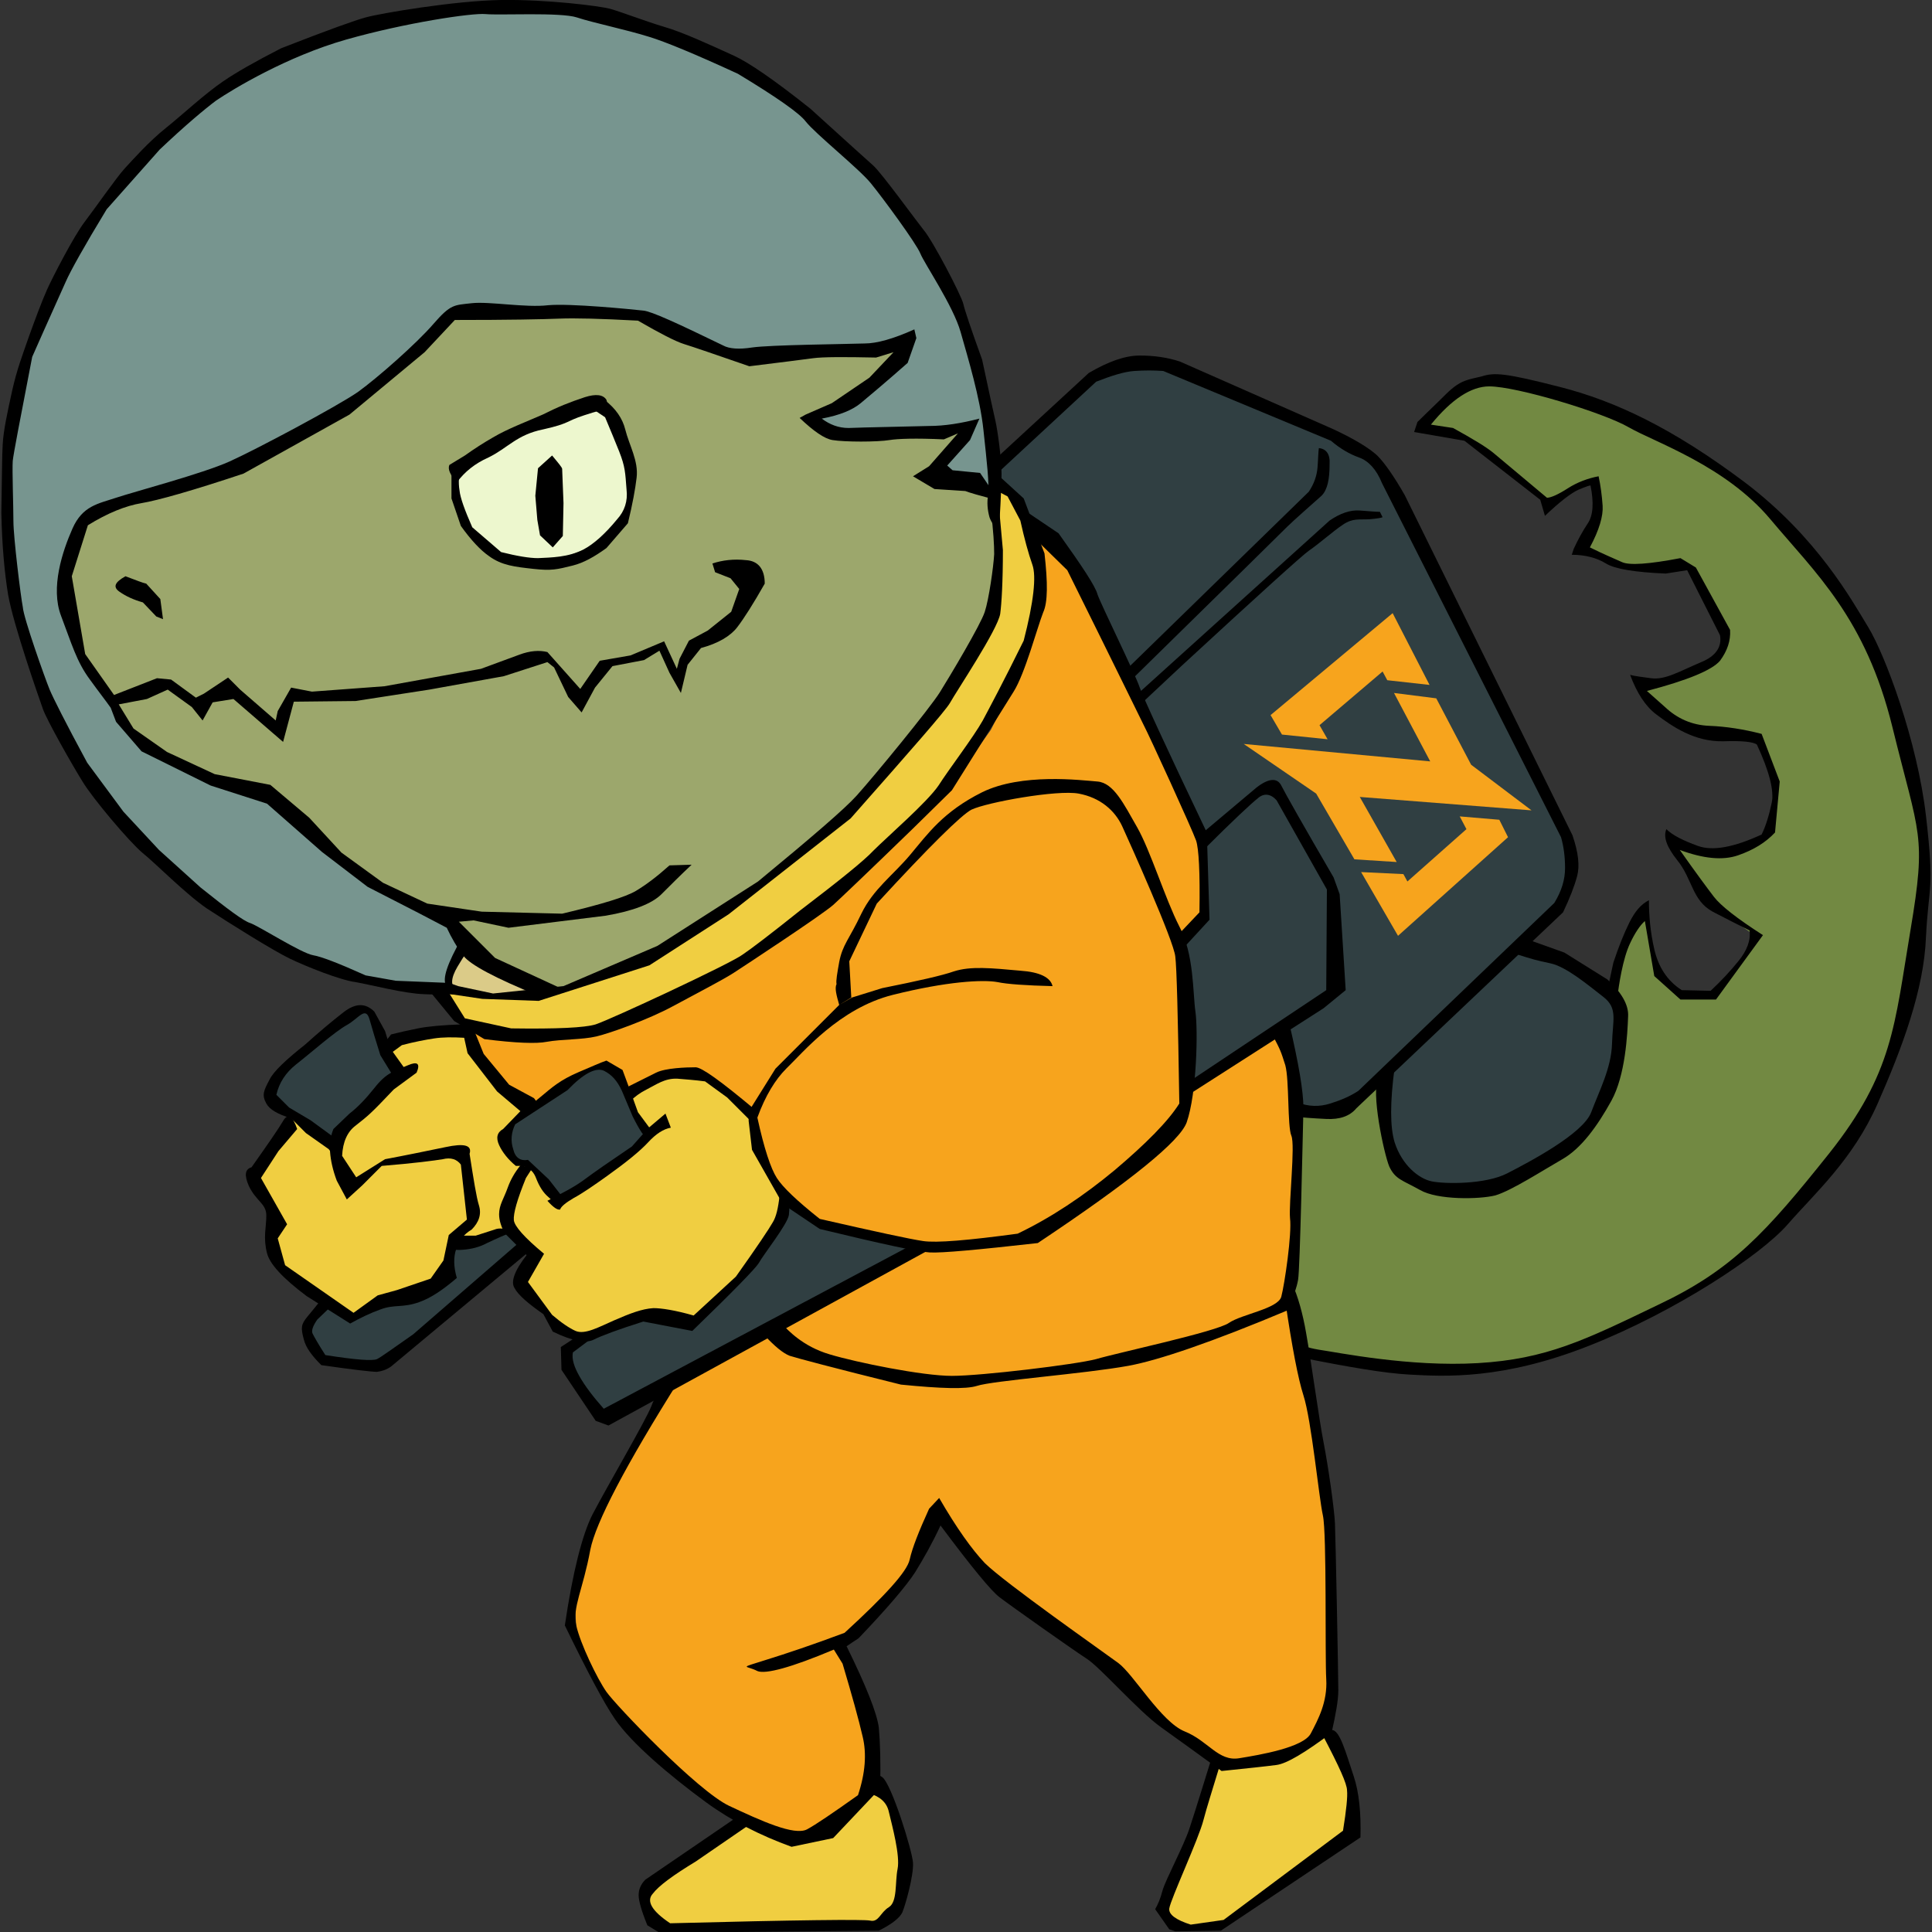 <svg version="1.1" id="Layer_1" xmlns="http://www.w3.org/2000/svg" x="0" y="0" viewBox="0 0 288 288" xml:space="preserve">
  <rect x="0" y="0" width="288" height="288" fill="#333333" stroke="none"/>
  <style>
    .st2{fill-rule:evenodd;clip-rule:evenodd;fill:#303f42}.st3{fill:#f0ce41}.st3,.st8{fill-rule:evenodd;clip-rule:evenodd}.st9{fill:#f7a41d}
  </style>
  <path id="shape0" d="M148.2 73.8L147 59.9l-4.1-13.6-8.5-14.4-9.4-11.2-11.3-8.8-12.8-6.3-14.6-3.9-11.8-1-11.7 1.4-15.6 4.1-11.4 5.1-11 8.5-10.2 11.6-8 15.4-3.2 7.9-2.2 13.5v13.9l1.6 10.5 4.5 12.3 7.5 13.7 12 12.1 9.6 7.2 13.6 6.7 7.4 2.2 8.9.4 4.6 1.1 10.9.1 12.2-4.5 12.7-7.3 18.3-14 15.6-18.6 6.9-11.1 1.3-7.3v-6s-.2-1.9-.6-5.8z" fill-rule="evenodd" clip-rule="evenodd" fill="#c0fdf1" fill-opacity=".486"/>
  <path id="shape1" d="M154.4 78.6l6.2 6.8 11.9 24.5 6.2 13.2 1 7.4v6.6l-2.6 2.6-.8 1.5 1 15.3-.1 5.4 7-3.8 7-4.6 2.6 10.2-.8 27.6.5 5.7 4.8 27.5.8 17.9-.8 14.4-3.4 3.8-8.9 2.5-5.7-.9-15-13.4-12.5-9.3-8.5-7.8-3.7-5.9-.4.4-1.1.9-4.1 8.4-8.1 8.8-1.4 1 4.4 11.8.6 8.8-4 4.7-5.8 3.5-3.8-.3-7.3-3.4-9.2-6.7-9-9-5.4-10.3-.3-5.3 2.7-10.9 4.5-8.6 6.2-11.4 1.3-2.1 36.8-20.1-1.1-.8-8.3-1.7-5-1.2-5.1-3.6-2.9-3.8-1.7-5.2-.8-4-3.9-3.5-4.7-2.5-6.1.9-3.5 2.1-.9-1.3-1.7-1.8-2.4-.3-4 1.9-4.8 3.6-1.7.2-5.6-5.2-2.9-5.3.5-1.5 7.1 1.5 14.4-1.2 11.6-5.8 17.2-10.7 12.7-11.3 9-9.5 5.1-7.2 5.5-10.8 1.8-5.6.8-6.2c-.3-.1-.7-2.6-1.4-7.6z" fill-rule="evenodd" clip-rule="evenodd" fill="#f7a41d"/>
  <path id="shape2" class="st2" d="M77.9 185.9l-20.8 17.9-9-.7-2.6-5 3.3-4.4 3 2 1.4.3 4.5-2.8 6.9-1.2 2.4-2.9.7-3.7 4.8-.7 3.6-1.7c-.2.2.4 1.1 1.8 2.9z"/>
  <path id="shape3" class="st2" d="M84.6 201.1l6.3-2.8 6.4-2.4 6 1.6 9.1-9.4 3.9-6.2 1-2.8 2.2 1.1 4.6 3 9.7 1.4 2.3 1.3-45.8 25.3-2.6-2-3.5-5.5c.1.2.2-.7.4-2.6z"/>
  <path id="shape4" class="st2" d="M148.3 69.8l15.2-14.3 8.8-1.8 27.5 11.7 4.9 2.7 4.7 7.5 24.1 48.8.6 6.3-2 5.2-5.4 4.7 3.2 1.6c2.5.3 4.6 1.1 6.4 2.3 1.8 1.2 3.4 2.9 5 5.1l-.2 7.8-2.7 8.4-5 5.4-9.1 4.9-6.1 1.1-6.7-.9-3.8-3.3-1.2-7.1-.1-5.6-5.6 4.4-3.8 1h-3.6l-1.5-9.7-1.3-2.8-14.1 9.3.1-16.2-1.2-6.5 3.8-3.5.2-11.9-11.9-24.2-7.6-16.5-6.2-5.4-1.8-3.2-2.3-2.4-1.5-.9c.3.3.2-.4.2-2z"/>
  <path id="shape5" class="st3" d="M148.3 72.7l2.7.9 2.8 6 1.4 9.3-2.1 7.6-5.1 11-6.7 9.7-7.7 7.8-8.2 7.8-12.6 9.2-9.4 5.2-13.1 6.5-9 .8L71 154l-3.6-3-1.9-2.9 2.5-.6 7.1 1.2 6.4-.6 9.8-2.8 9.1-5 11.8-7.5 16-13.6 12.8-15.7 6.4-10.8 1.5-7.6-.1-7.1c0 .1-.1-1.7-.5-5.3z"/>
  <path id="shape6" class="st3" d="M117.5 178.8l-4.1-5.8-1.2-6-.4-1.6-6.5-4.8-3.6-1-5.4 1.6-3 1.5 1.9 3.8 1.4 2.5-3.9 4-7.9 5.5-1.9 1-2-4.1-2.8-2-1.6-.3-1.4-3.7 2.5-3.2L79 165l-6.2-4.9-3-6.1-1.8-.7-7.2 1.3-3.4.8 1 3.4 1.8 1.4-9.3 7.8-1.7 3-3.1-3.4-2.3-.7-5.4 7.1.9 3.3 1.9 4.3-.2 3.2.7 3.3 9.6 7.7h1.9l5.1-2.5 5-1.1 3.6-2.1.9-4.2 1.7-.7 6.4-1.9 2.5 2.2 1.4 2.4-1.8 3.2 3 4.5 2.7 2.9 2.8 1.5 10.8-4.1 4.9 1.3 2-.3 8.7-9 3.7-5.5c-.1-.1.2-1.3.9-3.6z"/>
  <path id="shape7" class="st3" d="M181.4 263.5l8.1-1.1 4.9-2.1 2.5-2.3 1.8 1.8 2.7 7.2v6.1l-11.1 8.4-7.9 5.8-5.1.4-2.2-.8-2.1-2.6 6-14.7c.1 0 .9-2.1 2.4-6.1z"/>
  <path id="shape8" class="st3" d="M130.2 266.3l2.8 3 1.7 8.7-.6 5.8-2.2 2.6-3.7 1.3-30-.1c-2.3-2.9-2.8-5-1.6-6.3s3.1-2.7 5.8-4.1l8.1-6 4.8 2.4 4.8.6 4-2.3c.1 0 2.1-1.9 6.1-5.6z"/>
  <path id="shape9" class="st2" d="M83.4 179.3l13.1-9.8-1-2.4-2.1-4.7-2.1-3.2-1.7-.5-8.1 4.7-5 3.8-1.3 2.1 1.3 3.7 2.2.8 2.2 2.2c.2-.1 1 1 2.5 3.3z"/>
  <path id="shape10" class="st2" d="M50 170.2l4.2-5.6 5.4-4.2-2.7-5.2-1.3-3.9-1.4-.8-5.4 3.5-5.8 5-2.7 3.4.7 2.6 3.6 2.1 2.2 1.4c.1 0 1.1.6 3.2 1.7z"/>
  <path id="shape11" d="M206.5 160.3l-4.6 4-3.4 1.7-5.5-.5-.3 24-.6 3.8 1.7 5.8.6 2.8 21 2.1 11.6-.4 9.1-3.3 14-6.6 13.9-9.9 9.5-11.4 7.3-11.5 3.5-13.1 1.8-10.9.8-11.5-1.8-10.2-4.2-14.7-5-10-9.4-11.6-5.8-5.8-9.2-6.1-11.2-5.7-11.2-3.6-6.4-1.2-3.5.5-4.4 3.1-2.5 2.8-.3 1.1 4.4.4 6.2 3.4 5.9 4.9 2.4 2.2 4.3-2.6 2.6-.7.6 3.6-1.2 4.3-1.4 1.7 1.4 1.2 3.9 1.6 3.9.5 4.9-.2 1.4.2 1.1.5 3.9 7.9 1.1 2.5-1.2 2.5-2.8 1.8-4.3 2-4.7-.1 2.2 3.6 5.6 3.5 7.8 1 2 .4 2.4 5.8-.4 7.7-5 3.2-4.4.2-5.1-1.7.3 1.7 3.4 5.6 3.8 3.6 4.5 3.2-1 2.6-4.7 6-4.5.3-1.2-.1-3.3-3.3-1.8-8.9-2.9 4.3-2 8.2 1.2 2.3-.3 10.2-7 9.7-9.8 5.9-7.1 1.1-6.4-1.5-3.6-5.1-.9-5.4c-.1-.2.1-2 .3-5.4z" fill-rule="evenodd" clip-rule="evenodd" fill="#728942"/>
  <path id="shape12" d="M148.6 74.4l-3.7-2.8-6.3-.8 5.8-6.4-1.4-.6-14.5 1-5.2-.5-1.8-2.3 6.8-3.1 5.9-5.5.6-2.7-5.6 1.7-17 .6-7.7-2-7.5-3.8-26.5-.8-2.7-.3-3.5 3.9L49 62.4l-13.4 7.1-15.2 5.1-7.6 2.6-3 7.7 1.3 8.7.7 4.7 3.2 3.9 1.9 2.2 2 4.3 6.7 4.5 7.3 3.4 6.4 1.8 5.6 4.1 9 8.3 6.9 3.4 6.8 3.7 3.8 4.4 10.3 5.3 9.1-2.5 11.2-5.3 11.3-7.9 12.4-9.9 6.8-7.6 11-13.8 4.4-9.3 1-7.4-.3-6.2v-3.3z" fill-rule="evenodd" clip-rule="evenodd" fill="#9ca76c"/>
  <path id="shape13" d="M88.3 60.4l-12.1 4.1-8.2 5.3-.1 5.2 3.3 5.6 5.2 3.1h6l7.7-2.9 3.1-3.5 1.2-6.9-1.5-5.9-2-2.5c-.1-.1-.9-.6-2.6-1.6z" fill-rule="evenodd" clip-rule="evenodd" fill="#edf7ce"/>
  <path id="shape14" d="M82.1 147.7l-7.1-3-5.7-3.8-1.9 3.3-.8 2.7.8.3 4.8 1.2 6.1-.1c0 .1 1.3-.1 3.8-.6z" fill-rule="evenodd" clip-rule="evenodd" fill="#dbcb88"/>
  <path class="st8" d="M148.9 79.2c.1-1.4.4-6.4.4-8.6 0-2.2-.6-6.5-.9-7.8-.2-.9-.9-4-2-9.2-1.7-4.7-2.6-7.4-2.8-8.3-.3-1.3-4.6-9.5-5.9-11-1.2-1.5-6.2-8.4-7.5-9.6-.9-.8-4-3.6-9.4-8.5-5.4-4.3-9.2-6.9-11.4-7.9-3.3-1.5-7.6-3.5-10.4-4.3-2.7-.8-6.6-2.3-8.1-2.7S81.6-.1 74.7 0 56.6 2 54.5 2.6C53 3 48.8 4.5 41.9 7.2c-3.9 2-6.7 3.6-8.6 4.9-2.8 1.9-6.1 5-8.6 7s-4.9 4.7-6.1 6c-1.2 1.3-4.4 5.9-6 8C11 35.2 7.8 41.4 7 43.2c-.8 1.8-1.8 4.5-2.7 7-.9 2.6-1.8 4.9-2.5 8.1-.7 3.2-1.3 5.9-1.4 8-.1 1.4-.1 4.8-.2 10.1.1 5.1.5 9.1 1 12.2.8 4.6 4.6 15.4 5.2 17.1s4.4 8.4 5.9 10.8c1.5 2.5 6.9 8.9 8.9 10.6 2 1.6 6.4 6.1 9.6 8.3 3.2 2.1 9.9 6.3 12.4 7.5 2.5 1.2 7.5 3.2 9.8 3.5 2.3.4 7.2 1.7 10.2 1.8 2 .1 4.2 0 6.5-.1l-3.3-1.6-7.4-.3-4.5-.8c-4-1.8-6.6-2.8-7.8-3-1.8-.3-8-4.3-9.4-4.8-1-.3-3.4-2.1-7.4-5.3l-6.2-5.6-5.3-5.7-5.4-7.3c-3.3-6.1-5.1-9.7-5.6-10.9-.7-1.7-3.9-10.7-4-12.3C3.1 89 2 80.1 2 77.7c0-2.3-.2-7.6-.1-9 .1-1 1.1-6.2 2.9-15.5 2.6-5.9 4.3-9.6 5-11.2.7-1.6 2.7-5.2 6.1-10.8l7.9-8.9c3.9-3.7 6.8-6.1 8.4-7.3 2.5-1.7 10.6-6.6 19.4-9.1s18.8-4 20.8-3.8c2 .2 11.2-.3 13.6.5s7.3 1.8 10.8 2.9c2.3.7 6.7 2.5 13.2 5.5 5.8 3.5 9.2 5.9 10.1 7.1 1.5 1.9 7.9 7 9.7 9.2 1.8 2.2 6.8 9 7.4 10.5.6 1.5 4.9 7.8 6 11.7 1.1 3.9 2.9 9.8 3.4 14.6.5 4.7.9 8.1.7 9.7-.2 1.1-.1 2.2.2 3.3.2.6.7 1.4 1.4 2.1z"/>
  <path id="shape15" class="st8" d="M148.9 74.6l-2.8-4.1-4.1-.4-.8-.7 3.4-3.8 1.4-3.2c-2.7.7-5.2 1.1-7.5 1.1-3.5.1-9.7.2-12 .3-1.5 0-2.8-.5-4-1.4 2.7-.5 4.6-1.3 5.8-2.3 1.2-1 3.6-3 7-6l1.3-3.7-.3-1.3c-3.1 1.4-5.6 2.1-7.4 2.1-2.8.1-14 .2-16.8.6-1.9.3-3.4.2-4.3-.3-6.8-3.3-10.7-5.1-11.9-5.2-1.8-.2-10.9-1.1-14.2-.8-3.3.4-8.8-.6-11.4-.3-2.6.3-3.1.1-5.7 3.1-2.5 2.9-8.3 8-11.2 10.1-3 2.1-15.2 8.6-19.2 10.4S20 73.3 17.3 74.2c-2.7.9-5 1.2-6.5 4.6-1.5 3.4-3.3 8.8-1.7 13 1.6 4.2 2.3 6.8 4.3 9.5 1.3 1.8 2.4 3.2 3.1 4.2l.8 2.1 3.8 4.4 10.3 5.1 8.4 2.7L48 127l6.8 5.2 7.6 3.9 4.2 2.2c.7 1.5 1.5 2.9 2.5 4.2 1 1.3 4.7 3.3 11.1 5.9l4-.8-10.4-4.8-5.4-5.4 2.2-.2 5.2 1.1 14.5-1.8c4.1-.7 6.9-1.8 8.3-3.2 1.4-1.4 2.9-2.9 4.5-4.4l-3.3.1c-1.9 1.7-3.5 2.9-5 3.8-1.5.9-5.1 2-11 3.4l-12-.3-8.1-1.2-6.6-3.1-6.2-4.5-4.8-5.2-5.8-4.9-8.3-1.6-7.1-3.3-5-3.5-2.2-3.6 4.2-.8 3.1-1.4 3.6 2.6 1.6 2 1.5-2.7 3.1-.5 7.4 6.4 1.6-6 9.2-.1 11-1.7 11.1-2 6.5-2.1 1 .8 2.1 4.4 2 2.3 2-3.7 2.6-3.2 4.7-.9 2.3-1.4 1.5 3.3 1.7 3 1-4.2 2-2.5c2.6-.7 4.4-1.8 5.4-3.1s2.4-3.5 4.1-6.5c0-2.2-1-3.4-2.8-3.5-1.8-.2-3.5 0-5 .5l.4 1.3 2.3.9 1.3 1.6-1.2 3.4-3.5 2.8-2.8 1.5-1.4 2.7-.4 1.5-1.9-4.1-5 2.1-4.6.8-2.9 4.2-4.9-5.5c-1.2-.3-2.6-.2-4.2.4-1.6.6-3.5 1.3-5.7 2.1l-14.4 2.6-10.8.8-3.1-.6-2 3.5-.3 1.4-5.3-4.6L34 101l-3.6 2.4-1.2.6-3.7-2.7-2.1-.2-6.4 2.5-4.3-6.1-2-11.6 2.4-7.6c2.9-1.8 5.6-2.9 8-3.3 2.4-.4 7.4-1.8 15.2-4.4l15.8-8.8 11.2-9.3 4.5-4.8c8 0 13.1-.1 15.5-.2 2.4-.1 6.3 0 11.8.3 3.3 1.9 5.6 3.1 6.9 3.5s4.5 1.5 9.7 3.3c4.9-.6 8-1 9.5-1.2 1.5-.2 4.6-.2 9.4-.1l2.6-.8-3.6 3.8-5.6 3.8-3.9 1.7-.9.5c2.1 2 3.7 3.1 4.9 3.3 1.8.3 6.7.3 8.5 0 1.2-.2 3.9-.3 8.1-.1l2.1-.9-4.3 4.9-2.4 1.5 3.2 1.9 4.6.3c.5.2 2.1.7 5 1.4z"/>
  <path id="shape16" class="st8" d="M18.7 85.9c-1.6.9-1.9 1.6-.9 2.3 1 .7 2.1 1.2 3.5 1.6l2 2.1 1 .4-.4-3-2.1-2.3c-.5-.1-1.5-.5-3.1-1.1z"/>
  <path id="shape17" class="st8" d="M68.1 71.9c1.2-1.6 2.7-2.8 4.7-3.7 2.9-1.4 4.2-3.4 8.2-4.2 4-.9 3.3-1.2 6.1-2.1 1.8-.6 3-.9 3.7-.8l-.4-1.5c-.5-.8-1.6-.9-3.2-.4-2.4.8-3.9 1.4-6.3 2.6-2.5 1.1-5.2 2.1-7.4 3.4-1.4.8-2.8 1.7-4.2 2.7L67 69.3c-.3.6.1 1.5 1.1 2.6z"/>
  <path id="shape18" class="st8" d="M90.1 59.6c1.7 1.3 2.7 2.8 3.1 4.4.6 2.4 2 4.7 1.7 7.2-.2 1.7-.6 3.9-1.3 6.8l-3.2 3.7c-1.8 1.3-3.4 2.2-5 2.6-2.4.6-3.2.8-5.9.5-2.7-.3-4.7-.5-6.6-1.9-1.3-.9-2.7-2.4-4.2-4.5l-1.4-4.1v-4.4l1.4-.4c-.3 1.2-.4 2.4-.2 3.6.1 1.1.8 3 1.9 5.5l4.3 3.7c2.4.6 4.2.9 5.5.9 1.9-.1 4.5-.1 6.8-1.3 1.5-.8 3.2-2.3 5-4.5 1.1-1.2 1.6-2.7 1.4-4.4-.2-2.6-.2-3.4-1.1-5.7-.6-1.5-1.3-3.2-2.1-5.1l-2.4-1.6c-.1-.2.8-.5 2.3-1z"/>
  <path id="shape19" class="st8" d="M82.3 67.9l-2.1 1.9-.4 4.1.3 3.6.4 2.3 1.9 1.8 1.5-1.7.1-4.9-.2-5.1c0-.2-.5-.8-1.5-2z"/>
  <path id="shape20" class="st8" d="M147.7 76.1c.4 3.1.5 5.2.5 6.5-.1 1.9-.8 6.8-1.4 8.6-.6 1.9-5.2 9.6-6.7 12-1.5 2.4-9.7 12.4-12.4 15.4-1.8 2-6.7 6.2-14.7 12.8L98 141l-14 6-10.5 1.1-5.2-1.1-1.4-.5-.4 1.6 5.4.8 8.4.3 16.5-5.3 11.8-7.6 18.2-14.3c9.1-10.3 14.1-16 14.8-17.2 1-1.8 7.1-10.9 7.5-13.3.2-1.5.4-4.7.4-9.5l-.7-7.7c.1.1-.3.7-1.1 1.8z"/>
  <path id="shape21" class="st8" d="M66.3 147l3 4.8 6.9 1.5c6.8.1 11-.1 12.6-.6 2.4-.8 20.2-9.1 21.9-10.4 1.2-.8 4.1-3 8.6-6.6 5.9-4.5 9.5-7.4 10.9-8.9 2.1-2.1 8-7.2 9.7-9.7 1.6-2.5 5.2-7.2 6.6-9.7.9-1.7 3-5.6 6.1-11.9 1.5-5.8 1.9-9.6 1.3-11.3-.6-1.7-1.2-3.9-1.8-6.6l-1.9-3.6-1.9-1 .9-1.8 3.4 3.1 3.1 8.2c.5 4.4.5 7.3-.2 8.8-.9 2.3-2.7 9.1-4.4 11.8-1.1 1.8-4.2 6.7-9.2 14.7l-5.8 5.7c-6.8 6.6-10.8 10.4-11.9 11.4-1.7 1.5-13.1 9-14.8 10.1-1.7 1.1-5.4 3-9.1 5-3.7 2-9.3 4-11.4 4.5-2.1.5-5.2.4-7.4.8-1.5.3-4.6.2-9.3-.4l-4.5-2.7-3.7-4.5c1-.1 1.8-.3 2.3-.7z"/>
  <path id="shape22" class="st8" d="M70.6 153.4l1.5 3.7 3.8 4.6 3.7 2 .6.8L78 166l-3.9-3.3-4.4-5.7-1.1-5c.2.5.8.9 2 1.4z"/>
  <path id="shape23" class="st8" d="M68.9 152.7c-2.9.1-5.1.3-6.6.6s-2.8.6-4 .9l-1.1 1.4.8 1.6 1.9-1.4c1.9-.5 3.5-.8 4.8-1 1.3-.2 2.8-.2 4.5-.1.7 0 .6-.6-.3-2z"/>
  <path id="shape24" class="st8" d="M76.6 183.6c-1.2.4-2.5 1-4 1.7-1.1.6-2.3.9-3.6 1s-2-.1-2-.5l1.2-1.6h2.7l2.8-.9c.7-.3 1.6-.2 2.9.3z"/>
  <path id="shape25" class="st8" d="M58.7 162.4l3.4-2.5c.6-1.4.1-1.7-1.3-1.1-2.1.9-3.2 1.1-5 3.4-1.2 1.5-2.4 2.8-3.7 3.8l-2.4 2.3c-.4 1-.6 2.1-.5 3.4.1 1.3.4 2.7 1 4.3l1.5 2.8 2.3-2.1 2.9-2.9c4.9-.4 7.9-.8 9.1-1 1.2-.3 2.1 0 2.7.8l.9 8.2-2.7 2.3-.8 3.8-1.9 2.7-5 1.7-2.9.8-3.6 2.6-10.2-7.1-1.1-4 1.4-2.1-3.9-6.9 2.6-4 2.8-3.3c-.7-2-1.4-2.4-2.1-1.2-.7 1.2-2.3 3.5-4.7 6.9-1 .3-1.1 1.2-.4 2.8 1.1 2.3 2.6 2.6 2.6 4.4 0 1.8-.5 3.2.1 5.6.4 1.6 2.3 3.7 5.9 6.4l6.5 4.1c1.6-.9 3.1-1.6 4.5-2.1 2.1-.8 3.3-.2 5.8-1.1 1.7-.6 3.5-1.8 5.6-3.6-.5-1.7-.5-3.1-.1-4.3.4-1.2 1.1-2.2 2.3-2.9 1.1-1.1 1.5-2.3 1.1-3.6-.4-1.3-.8-3.9-1.4-7.7.4-1.3-.8-1.6-3.6-1-2.9.6-5.8 1.2-9 1.8l-4.3 2.7-2.1-3.2c.1-2.1.8-3.6 2-4.5 1.9-1.5 2.2-1.7 5.7-5.4z"/>
  <path id="shape26" class="st8" d="M60.7 159.8l-2.5-3.5-.8-2.6-1.6-2.9c-1.3-1.3-2.8-1.3-4.6.1-1.8 1.4-3.7 3-5.7 4.8-2.9 2.3-4.7 4-5.3 5.2-.9 1.7-1.2 2.3-.5 3.6.5.9 1.7 1.6 3.7 2.2l2.2 2.2 3.4 2.4 1 1.3v-2.9l-3.7-2.7-3.2-1.9-1.9-1.9c.4-1.8 1.4-3.3 2.9-4.5 2.3-1.8 5.8-4.9 7.6-5.9 1.8-1 2.8-2.9 3.4-.8.4 1.4.9 3.1 1.6 5.3l1.9 3.1c.4.4 1.1.2 2.1-.6z"/>
  <path id="shape27" class="st8" d="M81.6 179c1.9-1 4-2 5.7-3.3 1.2-.9 3.5-2.5 6.9-4.8l2.4-2.7 2.6-2.2.8 2.1c-1.1.2-2.2.9-3.4 2.2-1.2 1.3-3.3 3-6.1 5-2.1 1.5-3.7 2.6-5 3.3-1.2.7-1.9 1.3-2 1.7-.4.1-1-.3-1.9-1.3z"/>
  <path id="shape28" class="st8" d="M97.1 168.5l-2-2.7-1.3-3.6-1-2.7-2.4-1.4c-.9.3-2.2.9-4.1 1.7-2.8 1.2-3.9 2.2-5.7 3.7-1.2 1-2.1 1.7-2.8 1.9l-2.8 2.9c-.9.5-1.1 1.3-.6 2.4.5 1.1 1.4 2.2 2.5 3.1 1.5-.1 2.5.5 3 1.8s1.1 2.2 1.8 2.8l1.2 1.1 1-1-2.1-2.7-3.1-2.9c-1.1.2-1.9-.3-2.2-1.6-.4-1.2-.3-2.5.3-3.7l7.8-5.1c2.4-2.5 4.2-3.4 5.4-2.9 1.2.6 2 1.5 2.7 3l1.6 3.8c1.1 2.2 1.8 3.2 2.1 3.1.3-.2.6-.5.7-1z"/>
  <path id="shape29" class="st8" d="M112.4 165.3c-4.9-4.1-7.8-6.2-8.7-6.2-1.4 0-4.5.1-5.9.8l-4.4 2.2.5 2.1c.7-.7 1.5-1.3 2.5-1.8 1.4-.7 2.7-1.7 4.6-1.6 1.2.1 2.6.2 4.1.4l3.3 2.4 3.4 3.4c-.1-.1.2-.6.6-1.7z"/>
  <path id="shape30" class="st8" d="M77.6 173.7c-.9 1.1-1.5 2.2-1.9 3.3-.6 1.7-1.3 2.6-1.3 4 0 .9.3 1.8.8 2.8l3.3 3.3c-1.8 2.3-2.4 4-1.8 4.9.5 1 2 2.3 4.3 3.9l1.4 2.6c2.9 1.4 4.9 1.8 6.1 1.2 1.2-.6 3.6-1.5 7.4-2.7l7.3 1.4c6.1-5.9 9.4-9.3 9.9-10.1.7-1.3 4.3-5.8 4.5-7.2.1-.9.1-2 0-3.3l-1.4.5c-.2 1.8-.5 3.1-1 3.9-.5.9-2.3 3.6-5.5 8.1l-6.3 5.8c-2.8-.8-4.8-1.1-6-1.1-1.7.1-3.5.8-5.8 1.8s-4.4 2.2-5.8 1.6c-.9-.4-2.1-1.2-3.5-2.4l-3.6-4.9 2.4-4.2c-2.9-2.4-4.4-4.1-4.5-5-.1-1 .5-3.1 1.8-6.3l.9-1.4c.2.1-.4-.2-1.7-.5z"/>
  <path id="shape31" class="st8" d="M78.7 186.7l-20.4 17c-.7.5-1.4.7-2.1.8-.7 0-3.4-.3-8.3-1-1.4-1.4-2.3-2.6-2.6-3.8-.5-1.8-.4-2.3.5-3.4.6-.7 1.3-1.6 2.2-2.7l1.7.8-2.4 2.3c-.7 1-.9 1.7-.7 2.1.2.4.8 1.5 1.9 3.2 4.5.7 7 .9 7.7.6.6-.3 2.4-1.6 5.4-3.7l15.8-13.7c.2-.2.6.4 1.3 1.5z"/>
  <path id="shape32" class="st8" d="M125.1 149.8l1.8-1.1-.3-5.4 4.1-8.6c7.9-8.6 12.6-13.2 14.1-14 2.3-1.1 12.8-3 16-2.4 3.2.6 5.4 2.5 6.5 4.9 1.1 2.4 7.7 17.1 7.9 19.4.2 1.5.4 8.8.6 21.9-1.7 2.7-5 6-9.6 9.9-4.7 3.9-9.5 7.1-14.5 9.5-7.4 1-12.1 1.4-14.1 1.1-2-.3-7.1-1.4-15.4-3.3-3.4-2.7-5.5-4.7-6.4-6.1-.9-1.4-1.9-4.4-2.9-9 1.2-3.3 2.7-5.7 4.3-7.3 2.5-2.4 7.9-9 15.9-11s13.4-2.3 15.6-1.9c1.4.3 4.2.5 8.2.6-.3-1.3-1.9-2.1-4.8-2.3-4.4-.4-7.4-.7-9.9.1-1.7.6-5.2 1.4-10.7 2.5l-4.5 1.4-1.9 1.1-9.5 9.5-4 6.4v1.4l.5 4.3 4.6 8.1 5.5 3.7c9.1 2.2 14.6 3.4 16.4 3.5 1.8.1 7.2-.4 16.1-1.4 13.8-9.2 21.2-15.2 22.2-18 1.5-4.3 1.7-13.7 1.3-16.5-.4-2.8-.2-8.6-2.4-12.7-2.1-4.1-4.3-11.3-6.3-14.8s-3.5-6.6-5.9-6.8c-2.5-.2-11.3-1.3-17.2 1.6-5.8 2.9-8.1 6.2-10.7 9.3-2.6 3.1-5.5 5.1-7.3 8.8-1.8 3.8-2.8 4.6-3.3 7.2-.3 1.7-.5 2.8-.4 3.3-.3.6 0 1.7.4 3.1z"/>
  <path id="shape33" class="st8" d="M153.2 76.4l4.6 3.1c3.5 4.9 5.5 7.9 5.8 9.1.6 1.7 5.6 11.8 6.3 13.9.5 1.4 3.8 8.6 10 21.6l.4 13-3.5 3.8-1.6-1.1 3.6-3.8c.1-6-.1-9.5-.5-10.7-.6-1.7-7-15.7-7.9-17.4-.6-1.2-4.3-8.8-11.3-22.9l-4.9-4.8c-.4-.2-.8-1.5-1-3.8z"/>
  <path id="shape34" class="st8" d="M138.7 186.2l-48 26.3-1.9-.7-5.1-7.6-.1-3.4 2-1.3 2.2.3-2.4 1.8c-.2 1 .2 2.2 1 3.6s2 3 3.6 4.8l45.7-24.3c-.2-.1.9.1 3 .5z"/>
  <path id="shape35" class="st8" d="M179.1 124.3l8.2-6.9c1.8-1.4 3.1-1.5 3.7-.3s3.2 5.8 7.8 13.7l.9 2.5.9 14.3-3.3 2.7-20.6 13.2.3-2.1 20.7-13.8.1-15-7.5-13.3c-.9-1-1.9-1.1-2.8-.3-.9.7-3.7 3.3-8.2 7.8.1.1 0-.8-.2-2.5z"/>
  <path id="shape36" class="st8" d="M148.2 68.6l14.1-13c2.9-1.7 5.4-2.6 7.6-2.6 2.2 0 4.2.3 6 .9L198.8 64c3.2 1.5 5.3 2.8 6.5 3.9 1.1 1.1 2.5 3.1 4.1 5.9l25 50.7c.9 2.6 1.1 4.6.7 6.1-.4 1.5-1.1 3.3-2.1 5.4l-30.8 29.2c-1 1.2-2.5 1.7-4.5 1.6-2-.1-3.6-.2-5-.4l.6-2.1c1.8.7 3.4.7 5 .2 1.6-.5 3-1.1 4.2-1.9l29.2-28c1.1-1.8 1.6-3.5 1.6-5.2 0-1.7-.2-3.2-.6-4.6L206 72c-.8-2-2-3.3-3.4-3.8s-2.8-1.3-4.2-2.5l-25-10.4c-1.4-.1-2.8-.1-4.3 0s-3.4.7-5.7 1.6l-15.1 14c-.1 0-.1-.8-.1-2.3z"/>
  <path id="shape37" class="st8" d="M167.5 100.2l27.6-26.9c.8-1.2 1.2-2.4 1.3-3.6.1-1.2.1-2.2.2-2.9 1.1.1 1.7.9 1.6 2.4 0 2.2-.3 3.8-1.2 4.7-1 .9-4.2 3.7-5.1 4.6-.6.6-8.3 8.2-23.2 22.8-.2.1-.6-.3-1.2-1.1z"/>
  <path id="shape38" class="st8" d="M169.3 103.7l28.9-26.1c1.6-1.1 3.1-1.6 4.5-1.5 1.4.1 2.4.2 3 .2l.4.8c-.2.1-.8.2-1.9.3-1.6.1-2.5-.2-4 .8s-3.5 2.8-5.1 3.9c-1 .7-7.3 6.4-18.9 17.1l-6.3 5.9s-.3-.5-.6-1.4z"/>
  <path id="shape42" class="st8" d="M189.7 154.3l2.5-1.7c1.4 6 2.1 10.1 2.1 12.6-.1 3.7-.5 24-.8 25.6-.2 1.1-.7 2.6-1.5 4.5-11.4 4.8-19.4 7.5-23.8 8.3-6.6 1.2-20.2 2.2-22.6 3-1.6.5-5.3.4-11.3-.2-10.1-2.5-15.7-4-16.6-4.3-1-.4-2.2-1.4-3.7-3 1.3-1.5 2.2-2 2.7-1.6.7.7 2.9 3.2 7 4.4 4 1.2 13.8 3.2 18.2 3.2 4.4 0 18.5-1.7 21.5-2.5 3-.9 18-4.1 19.8-5.4 1.9-1.3 7.3-2.1 7.8-3.9.5-1.9 1.6-9.4 1.3-11.7-.2-2.3.8-10.9.2-12.3-.6-1.4-.3-8.3-.9-10.5-.7-2.2-.7-2.2-1.9-4.5z"/>
  <path id="shape43" class="st8" d="M192.6 191.3c.9 2 1.6 4.5 2.1 7.4.8 4.5 1.9 12.7 2.6 16.3.7 3.6 1.6 9.9 1.7 12.1.1 2.2.5 22.7.5 24.9 0 1.5-.4 3.6-1 6.3-4 3-6.7 4.6-8.2 4.8-1.5.2-4.3.5-8.2.9-3.6-2.6-6.6-4.8-9-6.5-3.5-2.5-9.2-9.1-11.2-10.3-2-1.3-11.2-7.8-12.9-9.1-1.2-.9-4.1-4.4-8.8-10.7-1.2 2.6-2.5 4.9-3.8 7-1.3 2-4.1 5.3-8.4 9.8l-1.8 1.2c2.9 5.9 4.5 9.9 4.8 12.1.2 2.2.3 5.2.2 9.1l-7 7.4-6.2 1.3c-4.7-1.7-9-3.9-12.7-6.6-5.6-4.1-11.2-8.9-13.6-12.4-1.6-2.3-4.1-7-7.5-14 1.2-8.1 2.6-13.5 4.1-16.5 2.3-4.4 8-14.1 8.8-16.2.5-1.4 1.5-2.8 2.9-4.3l1.4.2C93.2 218.5 88.8 227 88 231c-1.1 6-2.7 8.6-2.1 11.3.6 2.7 3.1 7.9 4.5 9.9s13.6 14.8 18.3 17c4.7 2.2 9.7 4.5 11.6 3.5 1.3-.7 3.8-2.4 7.6-5.1 1.1-3.3 1.3-6.2.7-8.7-.6-2.6-1.6-6.2-3-10.9l-1.3-2.1c-6.4 2.7-10.2 3.7-11.4 3.2-1.7-.9-3-.3 1.4-1.7 2.9-.9 6.8-2.2 11.6-4 6-5.5 9.3-9.1 9.7-10.9.4-1.8 1.4-4.3 2.9-7.6l1.5-1.6c2.6 4.5 4.9 7.7 6.8 9.7 2.9 2.9 17.6 13.2 19.9 14.9 2.3 1.7 6.4 8.8 9.9 10.2 3.5 1.4 5 4.5 8.1 4 3.1-.5 9.6-1.6 10.7-3.7 1.1-2.1 2.5-4.7 2.3-8.1-.2-3.4.1-21.7-.5-24.4-.6-2.7-1.7-14.2-2.9-17.9-.8-2.5-1.7-7.2-2.7-14-.1-.5.2-1.4 1-2.7z"/>
  <path id="shape44" class="st8" d="M225.6 142.1l2-2.1 5.6 2 6.4 4c2.1 1.9 3.2 3.8 3.1 5.5-.1 2.7-.4 8.8-2.5 12.6-2.1 3.8-4.5 7.1-7.3 8.7-2.8 1.6-7.6 4.7-10 5.4-2.4.6-8.6.7-11.2-.8-2.7-1.5-3.7-1.6-4.6-3.5-.8-1.9-2.8-11.3-1.6-13.2.8-1.3 1.6-1.8 2.4-1.6-.7 5.2-.7 8.9 0 11.2 1.1 3.4 3.6 5.4 5.5 5.8 1.9.4 8 .5 11.3-1.2 3.3-1.7 11.3-5.9 12.5-9.1 1.2-3.2 3-6.6 3.1-10.2.1-3.6.9-5.3-1.3-7-2.2-1.7-5.5-4.5-7.9-5-2.3-.5-2.3-.5-5.5-1.5z"/>
  <path id="shape45" class="st8" d="M110.1 270.7l-13.9 9.5c-.7.7-1 1.5-1 2.3 0 .8.4 2.3 1.3 4.5l1.8 1.1 32.7-.3c2-1 3.1-1.9 3.5-2.7.5-1.2 1.7-5.5 1.6-7.4-.1-1.8-3.2-11.8-4.6-12.8-1-.7-1.6.1-2 2.4 1.7.5 2.7 1.4 3 2.8.5 2.1 1.7 6.5 1.3 8.5-.4 2 0 4.9-1.3 5.7s-1.5 2.3-2.8 2c-.9-.2-10.8-.1-29.8.4-2.7-1.8-3.6-3.3-2.6-4.4.9-1.2 3.1-2.8 6.4-4.8l8.3-5.7c-.2-.4-.7-.8-1.9-1.1z"/>
  <path id="shape46" class="st8" d="M180.6 262.1c-.5 1.6-2.4 7.8-3.3 10.5-.9 2.7-3.5 7.5-4 9.2-.3 1.2-.7 2.1-1.1 2.8l2.1 3 .9.3 6.8-.1 20.8-13.9c.1-3.6-.2-6.7-1-9.1-1.2-3.6-2.1-7-3.3-6.9-.8.1-1.2.4-1.2 1 2.3 4.4 3.5 7 3.5 8 .1.9-.1 2.9-.6 6l-17.8 13.3-4.9.7c-2.2-.7-3.3-1.5-3.2-2.4.2-1.4 4.4-10.4 5.1-13.2.5-1.9 1.3-4.4 2.3-7.7 0-.9-.4-1.3-1.1-1.5z"/>
  <path id="shape47" class="st8" d="M194.1 202.4c7 1.4 12.3 2.3 15.9 2.5 5.4.3 14 .8 26.9-4.3 12.9-5.1 25.6-13.5 29.6-18.1 4-4.6 9.7-9.6 13.4-18 3.7-8.4 6.9-17 7.2-24.8.4-7.9 1.3-6.9 0-18.1-1.3-11.2-6.1-24-8.6-28.1-2.5-4.1-7.6-13.4-18.4-21.6-10.8-8.1-19.3-12.1-27.5-14.2-8.2-2.1-9.8-2.2-11.7-1.6-1.9.5-3.1.4-5.4 2.7-1.6 1.6-3 2.9-4.2 4.1l-.5 1.5 7.5 1.3 11.3 8.8.7 2.4c2.2-2.1 3.9-3.4 5-3.9 1.2-.5 1.8-.7 1.8-.6.5 2.5.4 4.4-.4 5.6-.8 1.2-1.5 2.5-2.1 3.8l-.3.9c2.1 0 3.8.5 5.1 1.3s4.2 1.3 8.9 1.5l3.2-.5 4.9 9.7c.3 1.7-.6 3.1-2.8 4-3.3 1.4-5.4 2.7-7.5 2.4-1.4-.2-2.4-.3-3.1-.5 1 2.7 2.3 4.7 3.9 5.9 2.4 1.8 5.7 4.1 10 4 2.9-.1 4.5.1 5 .5 1.8 3.9 2.6 6.8 2.2 8.7-.4 1.9-.9 3.5-1.5 4.7-4.1 1.9-7.3 2.5-9.5 1.7s-3.8-1.6-4.7-2.5c-.5 1.2.1 2.7 1.6 4.6 2.3 2.8 2.2 6 5.3 7.7 2.1 1.1 3.9 2 5.5 2.8.2 1.5-.4 3-1.6 4.5-1.2 1.5-2.6 3-4.2 4.5l-4.3-.1c-2.2-1.4-3.5-3.5-4.1-6.1s-.8-5.1-.8-7.3c-1.2.6-2.1 1.7-2.9 3.3-.8 1.6-1.6 3.6-2.4 6l-.8 3.7c.8 2.2 1.2 2.7 1.4 1.5.2-1.8.8-5.8 1.9-8.1.7-1.5 1.5-2.7 2.2-3.3l1.4 8.2 3.9 3.5h5.3l7-9.6c-3.9-2.5-6.3-4.4-7.3-5.7-1-1.3-2.7-3.6-5.1-7 3.5 1.3 6.4 1.6 8.7.8 2.3-.8 4.1-1.9 5.5-3.4l.7-7.6-2.7-7.1c-2.7-.7-5.3-1.1-7.8-1.2-2.6-.1-4.8-1.1-6.6-2.8l-2.7-2.4c6.1-1.6 9.7-3.1 10.9-4.5 1.1-1.5 1.6-3 1.5-4.6l-5.1-9.3-2.3-1.4c-4.7.9-7.6 1.1-8.7.6-1.1-.5-2.8-1.2-4.8-2.2 1.4-2.6 2-4.7 1.9-6.2-.1-1.5-.3-3-.6-4.4-1.6.3-3.2.9-4.6 1.8-1.4.9-2.5 1.4-3.1 1.4-4.2-3.5-6.9-5.8-8-6.7-1.1-.9-3.1-2.1-6-3.7l-3.3-.5c3.1-3.8 6-5.7 8.7-5.7 4.1 0 17 3.9 20.8 6.1 3.8 2.2 14.4 5.7 21.1 13.7s14.2 14.7 18.2 31 5.1 15.9 2.7 30.2c-2.4 14.3-2.6 21.3-12.1 33.3-9.5 11.9-14.5 17.4-25.5 22.6-11 5.3-16.7 8.1-26.9 8.7-10.2.6-20.9-1.6-23.7-2-1.8-.3-2.8-.7-3-1.2 0 0 .1.8.5 2.4z"/>
  <path id="shape48" class="st8" d="M68.1 147.6c-1-.6-.9-1.8.1-3.5s1.8-2.8 2.3-3.4l-1.7-.8c-2.1 3.7-2.9 6-2.3 7 .8 1.6.8 1.6 1.6.7z"/>
  <path class="st9" d="M218.6 123.6l-8.8 7.8-.6-1.1-6.3-.3 5.5 9.5 16.4-14.7-1.3-2.6-5.9-.5zM207.6 91.4l-18.2 15.2 1.7 2.9 6.8.7-1.2-2.1 9.4-8 .7 1.3 6.3.7z"/>
  <path class="st9" d="M213.2 113.5l-27.8-2.6 10.8 7.4 5.7 9.8 6.3.4-5.5-9.7 25.6 2-9-6.8-5.2-9.9-6.3-.8z"/>
</svg>